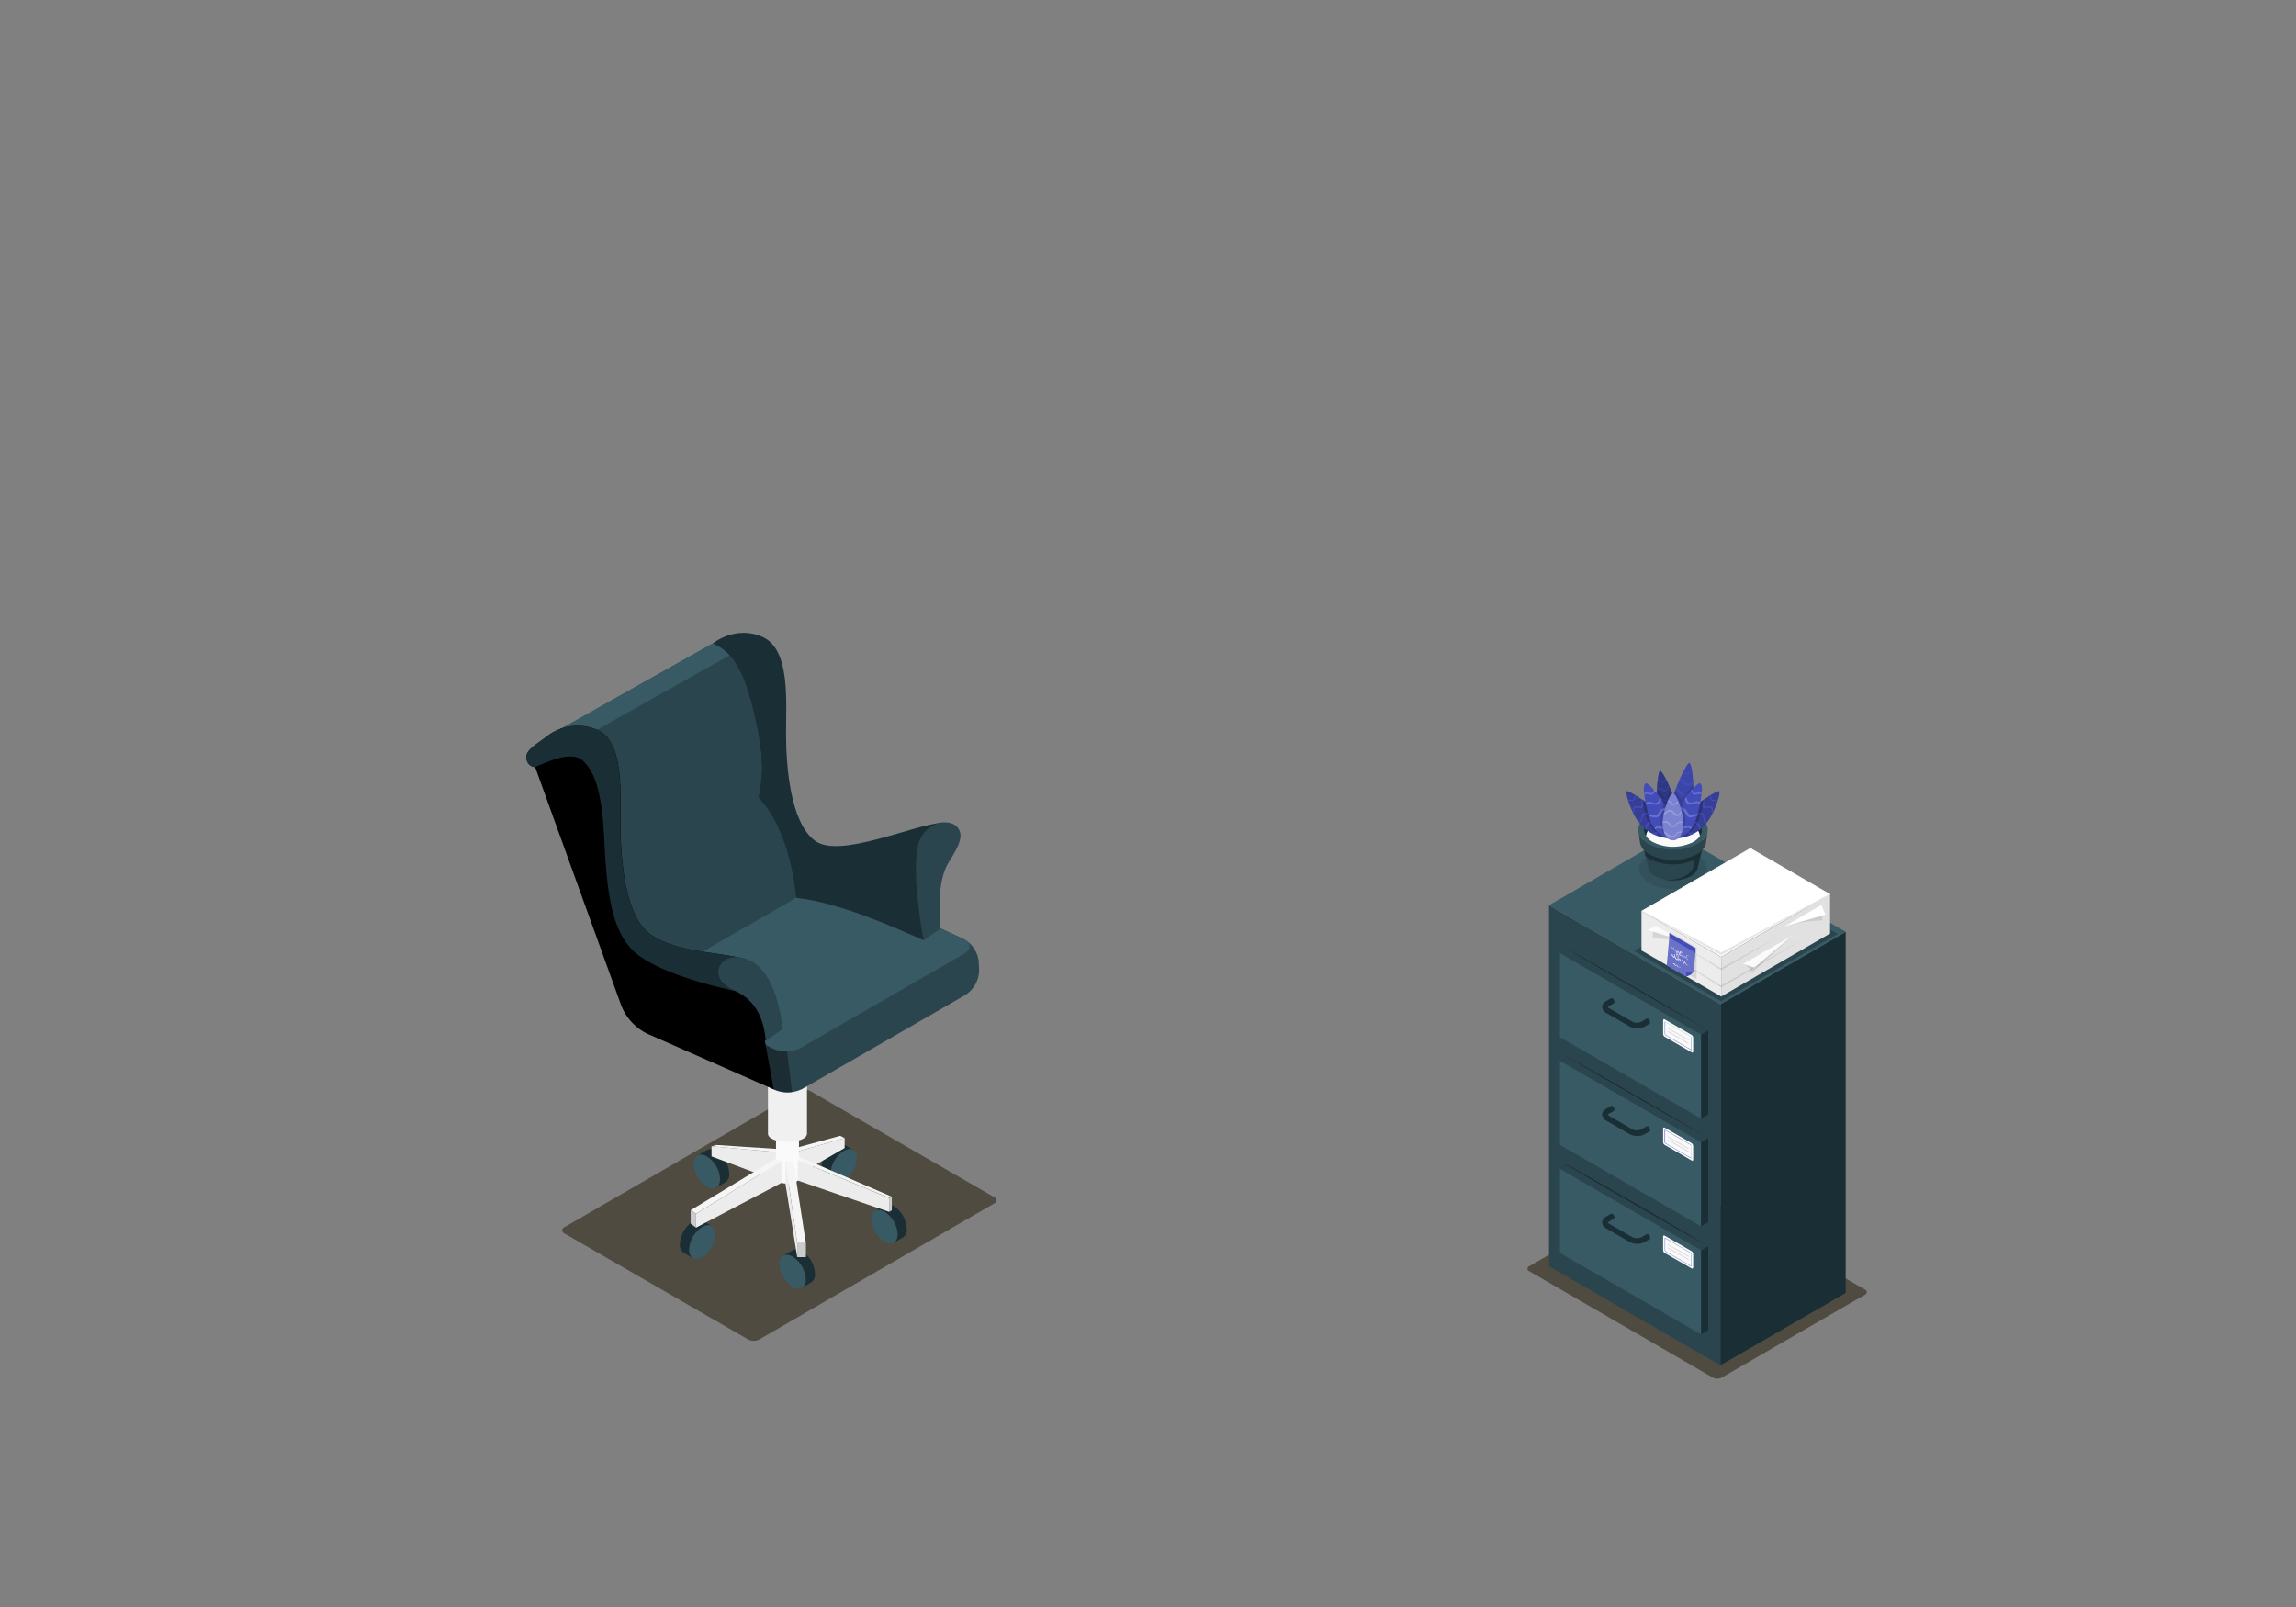 <svg xmlns="http://www.w3.org/2000/svg" viewBox="0 0 400 280"><rect x="0" y="0" width="400" height="280" fill="#808080" stroke="none"/><defs><style>.cls-1{fill:#201600;}.cls-1,.cls-14{opacity:0.5;}.cls-2{fill:#375a64;}.cls-3{fill:#1a2e35;}.cls-4{fill:#ececec;}.cls-5{fill:#f5f5f5;}.cls-6{fill:#fafafa;}.cls-7{fill:#e1e1e1;}.cls-8{opacity:0.1;}.cls-9{fill:#f0f0f0;}.cls-10{fill:#2b454e;}.cls-11,.cls-15{opacity:0.2;}.cls-12,.cls-14{fill:#434dba;}.cls-13,.cls-17{opacity:0.3;}.cls-15,.cls-17,.cls-18{fill:#fff;}.cls-16{opacity:0.15;}.cls-19{fill:#e7e7e7;}</style></defs><title>eko</title><g id="layer"><path id="Shadow" class="cls-1" d="M173.2,209.69l-40.93,23.7a2.13,2.13,0,0,1-1.92,0l-32-18.47a.59.59,0,0,1,0-1.11l40.94-23.69a2.08,2.08,0,0,1,1.91,0l32,18.47A.58.58,0,0,1,173.2,209.69Z"/><g id="Chair"><path class="cls-2" d="M120.08,217.72a2.65,2.65,0,0,0,.07.59,1.34,1.34,0,0,0,.54.84h0a1.55,1.55,0,0,0,1.65-.13,5,5,0,0,0,2.28-3.94,1.62,1.62,0,0,0-.64-1.45h0l-.11-.06h0a1.44,1.44,0,0,0-1,0,2.69,2.69,0,0,0-.56.25A5,5,0,0,0,120.08,217.72Z"/><path class="cls-3" d="M120.71,212.82a2,2,0,0,1,1-.31,1.14,1.14,0,0,1,.64.18l.06,0,1.47.85a1.44,1.44,0,0,0-1,0,2.69,2.69,0,0,0-.56.25,5,5,0,0,0-2.28,3.94,2.65,2.65,0,0,0,.07.59,1.34,1.34,0,0,0,.54.84l-1.51-.87,0,0-.13-.07,0,0a1.67,1.67,0,0,1-.56-1.4A5,5,0,0,1,120.71,212.82Z"/><path class="cls-2" d="M144.74,204.46a3.58,3.58,0,0,0,.06.6,1.4,1.4,0,0,0,.54.83h0a1.58,1.58,0,0,0,1.66-.12,5,5,0,0,0,2.28-3.95,1.62,1.62,0,0,0-.64-1.45h0l-.11-.07h0a1.45,1.45,0,0,0-1,0,2.48,2.48,0,0,0-.56.25A5,5,0,0,0,144.74,204.46Z"/><path class="cls-3" d="M145.36,199.56a2.06,2.06,0,0,1,1-.31,1.28,1.28,0,0,1,.64.18l.06,0,1.47.85a1.45,1.45,0,0,0-1,0,2.48,2.48,0,0,0-.56.25,5,5,0,0,0-2.28,3.94,3.58,3.58,0,0,0,.06.6,1.4,1.4,0,0,0,.54.83l-1.51-.87,0,0-.13-.07,0,0a1.68,1.68,0,0,1-.56-1.4A5,5,0,0,1,145.36,199.56Z"/><path class="cls-2" d="M140.34,222.89a2.77,2.77,0,0,1-.06.6,1.41,1.41,0,0,1-.54.84h0a1.59,1.59,0,0,1-1.66-.13,5,5,0,0,1-2.28-4,1.6,1.6,0,0,1,.65-1.44h0l.11-.06h0a1.39,1.39,0,0,1,1,0,2.42,2.42,0,0,1,.56.24A5,5,0,0,1,140.34,222.89Z"/><path class="cls-3" d="M139.72,218a2.06,2.06,0,0,0-1-.31,1.19,1.19,0,0,0-.64.18l-.06,0-1.47.85a1.39,1.39,0,0,1,1,0,2.42,2.42,0,0,1,.56.24,5,5,0,0,1,2.28,3.94,2.77,2.77,0,0,1-.06.6,1.41,1.41,0,0,1-.54.84l1.51-.88h0l.13-.08,0,0a1.68,1.68,0,0,0,.56-1.4A5,5,0,0,0,139.72,218Z"/><path class="cls-2" d="M156.35,215.05a2.74,2.74,0,0,1-.07.6,1.37,1.37,0,0,1-.54.84h0a1.57,1.57,0,0,1-1.65-.13,5,5,0,0,1-2.28-4,1.62,1.62,0,0,1,.64-1.44h0l.11-.06h0a1.38,1.38,0,0,1,1,0,2.42,2.42,0,0,1,.56.24A5,5,0,0,1,156.35,215.05Z"/><path class="cls-3" d="M155.72,210.16a2,2,0,0,0-1-.31,1.14,1.14,0,0,0-.64.18l-.06,0-1.47.85a1.38,1.38,0,0,1,1,0,2.42,2.42,0,0,1,.56.24,5,5,0,0,1,2.28,3.94,2.74,2.74,0,0,1-.07.6,1.37,1.37,0,0,1-.54.84l1.51-.88h0l.13-.08,0,0a1.68,1.68,0,0,0,.56-1.4A5,5,0,0,0,155.72,210.16Z"/><path class="cls-2" d="M125.41,205.44a2.74,2.74,0,0,1-.07.6,1.37,1.37,0,0,1-.53.83h0a1.58,1.58,0,0,1-1.66-.12,5,5,0,0,1-2.28-3.95,1.62,1.62,0,0,1,.64-1.45h0l.11-.07h0a1.45,1.45,0,0,1,1,0,2.48,2.48,0,0,1,.56.25A5,5,0,0,1,125.41,205.44Z"/><path class="cls-3" d="M124.79,200.54a2.06,2.06,0,0,0-1-.31,1.26,1.26,0,0,0-.64.18l-.06,0-1.47.85a1.45,1.45,0,0,1,1,0,2.48,2.48,0,0,1,.56.25,5,5,0,0,1,2.28,3.94,2.74,2.74,0,0,1-.07.6,1.37,1.37,0,0,1-.53.83l1.5-.87,0,0,.13-.07,0,0a1.68,1.68,0,0,0,.56-1.4A5.06,5.06,0,0,0,124.79,200.54Z"/><polygon class="cls-4" points="139.01 200.62 147.15 198.29 147.15 200.03 139.01 204.72 139.01 200.62"/><polygon class="cls-5" points="139.01 200.62 138.21 200.13 146.37 197.9 147.15 198.29 139.01 200.62"/><polygon class="cls-4" points="135.5 205.81 123.96 201.49 123.96 199.73 135.5 200.76 135.5 205.81"/><polygon class="cls-5" points="123.96 199.73 124.81 199.5 136.18 200.24 135.5 200.76 123.96 199.73"/><path class="cls-6" d="M135.19,205.25c0,1.31,4,1.31,4,0V193.84h-4Z"/><path class="cls-5" d="M138.19,202.28l2.21,14.33h-1.51l-2.06-14.33A2.41,2.41,0,0,0,138.19,202.28Z"/><polygon class="cls-4" points="136.83 202.28 136.83 206.22 138.89 219.03 138.89 216.61 136.83 202.28"/><rect class="cls-7" x="138.89" y="216.61" width="1.51" height="2.43"/><polygon class="cls-4" points="136.14 206.1 121.26 213.9 121.26 211.5 136.14 202.29 136.14 206.1"/><path class="cls-5" d="M136.14,202.3a1.71,1.71,0,0,1-.95-.44l-14.85,9,.92.63Z"/><polygon class="cls-7" points="121.26 213.9 121.26 211.5 120.33 210.87 120.33 213.2 121.26 213.9"/><polygon class="cls-4" points="154.9 211.15 139 205.7 139 202.13 154.9 208.74 154.9 211.15"/><path class="cls-5" d="M139,202.13c.13,0,.19-.26.2-.61l16.17,7-.47.19Z"/><polygon class="cls-7" points="155.37 208.55 155.37 210.87 154.9 211.15 154.9 208.74 155.37 208.55"/><rect class="cls-8" x="138.89" y="216.61" width="1.51" height="2.43"/><polygon class="cls-8" points="121.26 213.9 121.26 211.5 120.33 210.87 120.33 213.2 121.26 213.9"/><polygon class="cls-8" points="155.37 208.55 155.37 210.87 154.9 211.15 154.9 208.74 155.37 208.55"/><path class="cls-9" d="M140.59,174h-6.8V197.5c0,1.95,6.8,1.95,6.8,0Z"/><path class="cls-10" d="M113.94,172.28l24.75-15.84s1-9-5.95-18.16c0,0,.31-17.39-3.26-22.85-2.63-4.18-5.27-3.34-5.27-3.34L95.92,128Z"/><path class="cls-2" d="M124.21,112.09,95.92,128,97.16,131l30.94-17.38C126,111.52,124.21,112.09,124.21,112.09Z"/><path class="cls-10" d="M170.52,167.62l.06,1.43a5.22,5.22,0,0,1-2.36,4.29l-28.41,16.38a5.79,5.79,0,0,1-5,.1l-19.11-10.06a5.49,5.49,0,0,1-2.65-4.19l-.05-1.43a5.17,5.17,0,0,1,2.36-4.29l26.89-15.43a6.27,6.27,0,0,1,5.09-.25l20.47,9.41A5.06,5.06,0,0,1,170.52,167.62Z"/><path class="cls-2" d="M139.53,182.57l28.4-16.38c1.37-.79,1.31-2-.13-2.61l-20.47-9.41a6.27,6.27,0,0,0-5.09.25l-26.89,15.43c-1.37.79-1.34,2,.06,2.76l19.11,10A5.76,5.76,0,0,0,139.53,182.57Z"/><path class="cls-11" d="M138,190.29a5.66,5.66,0,0,1-3.17-.47l-19.11-10.06a5.5,5.5,0,0,1-2.65-4.19l-.05-1.44a5.22,5.22,0,0,1,2-4c-1,.78-.86,1.85.41,2.52l19.11,10.06a5.37,5.37,0,0,0,2.58.51Z"/><path class="cls-11" d="M138,190.29a5.66,5.66,0,0,1-3.17-.47l-19.11-10.06a5.5,5.5,0,0,1-2.65-4.19l-.05-1.44a5.22,5.22,0,0,1,2-4c-1,.78-.86,1.85.41,2.52l19.11,10.06a5.37,5.37,0,0,0,2.58.51Z"/><path class="cls-3" d="M124.21,112.09s4-3.27,8.73-1.07,4,11.06,4,16.73.72,15.49,5,18.71,16.74-2.66,22.37-3.15l-3.36,20.53c-5.73-2.5-14.76-6.58-22.25-7.4,0,0-.76-11.43-6.57-17.48,0,0,1.53-4.74-.54-13.77C129.67,116.83,127.81,113.76,124.21,112.09Z"/><path class="cls-10" d="M160.94,163.84c-.4-1.61-2.26-12.74-.87-17,1.22-3.7,5.21-4.26,6.6-2.84s.43,3.36-1.34,6.16c-1.5,2.35-1.93,6.27-1.46,11.62Z"/><path d="M113.41,180.4l21.39,9.42-1.55-8.46,2.93-2.06c-.73-5.7-2.81-11.43-7-12.37-5.21-1.16-11.82-1.1-16.08-4.32s-4.95-13-5-18.7.7-14.53-4-16.73a8.71,8.71,0,0,0-8.73,1.06c-1.81,1.42-4,2.51-3.64,4a1.62,1.62,0,0,0,1.5,1.42L108.16,175A9.21,9.21,0,0,0,113.41,180.4Z"/><path class="cls-3" d="M101.66,132.65c2,2,3.21,5.33,3.62,13.76s1.14,15.19,4.78,19c4.33,4.54,18,7.25,18,7.25l5-2.84a6.59,6.59,0,0,0-3.9-2.91c-5.21-1.16-11.82-1.1-16.08-4.32s-4.95-13-5-18.7.7-14.53-4-16.73a8.71,8.71,0,0,0-8.73,1.06c-1.81,1.42-4,2.51-3.64,4a1.62,1.62,0,0,0,1.5,1.42C95.7,132.63,99.67,130.66,101.66,132.65Z"/><path class="cls-10" d="M133.41,181.34l2.93-2.05c-.3-3.42-1.83-10.79-6.33-12.2-3.56-1.13-5,1.11-4.88,2.41s1.14,2.33,3,3.18C130.52,173.81,132.94,176,133.41,181.34Z"/></g><path id="Shadow-2" data-name="Shadow" class="cls-1" d="M266.42,221.49l32,18.55a1.65,1.65,0,0,0,1.5,0l25-14.46a.46.46,0,0,0,0-.87l-32-18.55a1.65,1.65,0,0,0-1.5,0l-25,14.46A.46.46,0,0,0,266.42,221.49Z"/><g id="Cabinet"><g id="Cabinet-2" data-name="Cabinet"><polygon class="cls-3" points="299.72 237.89 321.55 225.29 321.55 162.36 299.72 174.97 299.72 237.89"/><polygon class="cls-10" points="299.72 174.97 269.86 157.73 269.86 220.65 299.72 237.89 299.72 174.97"/><polygon class="cls-2" points="269.86 157.73 299.72 174.97 321.55 162.36 291.69 145.12 269.86 157.73"/><polygon class="cls-2" points="296.36 199.01 271.77 184.81 271.77 199.48 296.36 213.67 296.36 199.01"/><polygon class="cls-3" points="296.36 199.01 297.6 198.29 297.6 212.96 296.36 213.67 296.36 199.01"/><polygon class="cls-10" points="297.6 198.29 273.01 184.1 271.77 184.81 296.36 199.01 297.6 198.29"/><path class="cls-3" d="M297.6,198.29l-3.05-1.81-3.06-1.8c-2-1.21-4.09-2.38-6.13-3.58l-6.16-3.53c-2.05-1.17-4.11-2.34-6.18-3.49h0l-1.23.73,1.25-.69h0q3,1.81,6.11,3.61l6.14,3.56c2.06,1.17,4.1,2.36,6.16,3.52l3.09,1.75Z"/><path class="cls-3" d="M279.77,193.21l.87-.5h0a.26.26,0,0,1,.26,0,.78.78,0,0,1,.36.62.25.25,0,0,1-.11.24h0l-.87.5c-.12.07-.15.13-.15.14s0,.11.22.22l4,2.33a1.89,1.89,0,0,0,1.64,0l.87-.5h0a.28.28,0,0,1,.26,0,.81.81,0,0,1,.36.63.27.27,0,0,1-.1.23h0l-.86.5a2.52,2.52,0,0,1-1.27.31,2.85,2.85,0,0,1-1.4-.35l-4-2.32a1.32,1.32,0,0,1-.74-1.11A1.24,1.24,0,0,1,279.77,193.21Z"/><g id="Label"><path class="cls-6" d="M294.7,199.18l-4.68-2.7c-.16-.09-.28,0-.28.16V199a.58.58,0,0,0,.28.48l4.68,2.71a.17.17,0,0,0,.28-.16v-2.38A.64.64,0,0,0,294.7,199.18Z"/><path class="cls-12" d="M290.17,199.25A.33.33,0,0,1,290,199v-2.19l4.52,2.61a.32.32,0,0,1,.13.23v2.19Zm-.08-.23a.29.29,0,0,0,.1.18l4.44,2.56v-2.09a.29.29,0,0,0-.11-.19l-4.43-2.56Z"/><path class="cls-7" d="M294.1,200.17a.12.12,0,0,0,.1,0,.11.11,0,0,0,0-.15l-3.49-2a.11.11,0,0,0-.15,0,.11.11,0,0,0,0,.15l3.49,2Z"/><path class="cls-7" d="M294.1,200.75a.11.11,0,0,0,.1-.06.1.1,0,0,0,0-.14l-3.49-2a.11.11,0,0,0-.15,0,.11.11,0,0,0,0,.15l3.49,2Z"/></g><polygon class="cls-2" points="296.36 180.25 271.77 166.05 271.77 180.72 296.36 194.91 296.36 180.25"/><polygon class="cls-3" points="296.36 180.25 297.6 179.53 297.6 194.19 296.36 194.91 296.36 180.25"/><polygon class="cls-10" points="297.6 179.53 273.01 165.34 271.77 166.05 296.36 180.25 297.6 179.53"/><path class="cls-3" d="M297.6,179.53l-3.05-1.82-3.06-1.8c-2-1.2-4.09-2.38-6.13-3.57l-6.16-3.53c-2.05-1.17-4.11-2.34-6.18-3.49h0l-1.23.73,1.25-.69h0q3,1.81,6.11,3.6l6.14,3.57c2.06,1.17,4.1,2.36,6.16,3.52l3.09,1.75Z"/><path class="cls-3" d="M279.77,174.45l.87-.5h0a.25.25,0,0,1,.26,0,.81.81,0,0,1,.36.63.25.25,0,0,1-.11.24h0l-.87.5c-.12.07-.15.13-.15.14s0,.11.22.22l4,2.32a1.83,1.83,0,0,0,1.64,0l.87-.5h0a.28.28,0,0,1,.26,0,.8.8,0,0,1,.36.63.27.27,0,0,1-.1.23h0l-.86.5a2.52,2.52,0,0,1-1.27.31,2.85,2.85,0,0,1-1.4-.35l-4-2.32a1.33,1.33,0,0,1-.74-1.11A1.22,1.22,0,0,1,279.77,174.45Z"/><g id="Label-2" data-name="Label"><path class="cls-6" d="M294.7,180.32l-4.68-2.7c-.16-.09-.28,0-.28.16v2.38a.6.6,0,0,0,.28.48l4.68,2.71a.17.17,0,0,0,.28-.16v-2.38A.64.64,0,0,0,294.7,180.32Z"/><path class="cls-12" d="M290.17,180.39a.33.33,0,0,1-.14-.23V178l4.52,2.61a.32.32,0,0,1,.13.22V183Zm-.08-.23a.32.32,0,0,0,.1.18l4.44,2.56v-2.1a.29.29,0,0,0-.11-.18l-4.43-2.56Z"/><path class="cls-7" d="M294.1,181.31a.12.12,0,0,0,.1-.05.11.11,0,0,0,0-.15l-3.49-2a.11.11,0,0,0-.15,0,.11.11,0,0,0,0,.15l3.49,2Z"/><path class="cls-7" d="M294.1,181.89a.11.11,0,0,0,.1-.06.1.1,0,0,0,0-.14l-3.49-2a.11.11,0,0,0-.15,0,.11.11,0,0,0,0,.15l3.49,2Z"/></g><polygon class="cls-2" points="296.36 217.84 271.77 203.64 271.77 218.31 296.36 232.5 296.36 217.84"/><polygon class="cls-3" points="296.36 217.84 297.6 217.12 297.6 231.78 296.36 232.5 296.36 217.84"/><polygon class="cls-10" points="297.6 217.12 273.01 202.93 271.77 203.64 296.36 217.84 297.6 217.12"/><path class="cls-3" d="M297.6,217.12l-3.05-1.82-3.06-1.8c-2-1.2-4.09-2.38-6.13-3.57l-6.16-3.53c-2.05-1.17-4.11-2.35-6.18-3.49h0l-1.23.73L273,203h0c2,1.21,4.07,2.4,6.11,3.6l6.14,3.56c2.06,1.18,4.1,2.37,6.16,3.53l3.09,1.75Z"/><path class="cls-3" d="M279.77,212l.87-.5h0a.25.25,0,0,1,.26,0,.81.81,0,0,1,.36.63.25.25,0,0,1-.11.24h0l-.87.5c-.12.07-.15.13-.15.14s0,.11.22.22l4,2.32a1.86,1.86,0,0,0,1.64,0l.87-.5h0a.28.28,0,0,1,.26,0,.8.8,0,0,1,.36.63.27.27,0,0,1-.1.23h0l-.86.5a2.52,2.52,0,0,1-1.27.31,2.85,2.85,0,0,1-1.4-.35l-4-2.32a1.33,1.33,0,0,1-.74-1.11A1.22,1.22,0,0,1,279.77,212Z"/><g id="Label-3" data-name="Label"><path class="cls-6" d="M294.7,218l-4.68-2.7c-.16-.09-.28,0-.28.16v2.38a.6.6,0,0,0,.28.48L294.7,221a.18.18,0,0,0,.28-.17v-2.38A.64.64,0,0,0,294.7,218Z"/><path class="cls-12" d="M290.17,218.08a.33.33,0,0,1-.14-.23v-2.19l4.52,2.61a.32.32,0,0,1,.13.22v2.19Zm-.08-.23a.32.32,0,0,0,.1.18l4.44,2.56v-2.1a.29.29,0,0,0-.11-.18l-4.43-2.56Z"/><path class="cls-7" d="M294.1,219a.11.11,0,0,0,.1-.06.1.1,0,0,0,0-.14l-3.49-2a.11.11,0,0,0-.15,0,.11.11,0,0,0,0,.15l3.49,2Z"/><path class="cls-7" d="M294.1,219.58a.11.11,0,0,0,.1-.06.1.1,0,0,0,0-.14l-3.49-2a.11.11,0,0,0-.15,0,.11.11,0,0,0,0,.15l3.49,2Z"/></g></g><g id="Plant"><path id="Shadow-3" data-name="Shadow" class="cls-8" d="M285.63,151.87a2.1,2.1,0,0,0,.35.82,5.06,5.06,0,0,0,2.79,1.81,9.17,9.17,0,0,0,5.39,0,5.06,5.06,0,0,0,2.79-1.81,2.26,2.26,0,0,0,.35-.82h0c.28-1.39-.91-2.85-3.58-3.55a9.06,9.06,0,0,0-4.51,0C286.54,149,285.34,150.48,285.63,151.87Z"/><g id="Pot"><path class="cls-10" d="M286,146.41h10.91l-1.13,4.7h0a2.29,2.29,0,0,1-1.25,1.56,6.8,6.8,0,0,1-6.15,0,2.19,2.19,0,0,1-1.26-1.69Z"/><path class="cls-3" d="M287.34,149.64a4.94,4.94,0,0,1-.65-.46l-.62-2.51a4.42,4.42,0,0,0,1.11.87,9.5,9.5,0,0,0,8.37.11l-.28-1.12.08-.12h1.57l-1.13,4.7h0a2.29,2.29,0,0,1-1.25,1.56,6.82,6.82,0,0,1-4.47.59c2.72.21,4.58-1,4.86-2.08.11-.43.31-1.4.31-1.4A9.12,9.12,0,0,1,287.34,149.64Z"/><path class="cls-2" d="M285.44,145a2.27,2.27,0,0,0,.37.85,3.94,3.94,0,0,0,1.37,1.22,9.51,9.51,0,0,0,8.57,0,3.94,3.94,0,0,0,1.37-1.22,2.1,2.1,0,0,0,.36-.85h0c.21-1-.37-2.1-1.74-2.88a9.45,9.45,0,0,0-8.57,0C285.81,142.92,285.23,144,285.44,145Z"/><path class="cls-10" d="M285.81,145.87a3.94,3.94,0,0,0,1.37,1.22,9.51,9.51,0,0,0,8.57,0,3.94,3.94,0,0,0,1.37-1.22,2.1,2.1,0,0,0,.36-.85h0l-.27,1.85a3.08,3.08,0,0,1-1.67,2,9,9,0,0,1-8.17,0,3.07,3.07,0,0,1-1.66-2l0-.1-.26-1.78A2.27,2.27,0,0,0,285.81,145.87Z"/><path class="cls-3" d="M287.89,142.55a7.9,7.9,0,0,1,7.15,0,2.35,2.35,0,0,1,1.45,2.36,2.69,2.69,0,0,1-1.45,1.76,7.9,7.9,0,0,1-7.15,0,2.66,2.66,0,0,1-1.45-1.76A2.34,2.34,0,0,1,287.89,142.55Z"/><path class="cls-6" d="M296.16,145.69a3.42,3.42,0,0,1-1.12,1,7.9,7.9,0,0,1-7.15,0,3.42,3.42,0,0,1-1.12-1,2.35,2.35,0,0,1,1.37-1.89,7.33,7.33,0,0,1,6.64,0A2.38,2.38,0,0,1,296.16,145.69Z"/></g><g id="Plant-2" data-name="Plant"><path class="cls-12" d="M291.09,143.57c.9-.25,1.06-2.21.55-4.29s-2.08-5-2.41-5-.76,3.35-.52,5.52C289,142.46,290.18,143.81,291.09,143.57Z"/><path class="cls-13" d="M291.09,143.57c.9-.25,1.06-2.21.55-4.29s-2.08-5-2.41-5-.76,3.35-.52,5.52C289,142.46,290.18,143.81,291.09,143.57Z"/><path class="cls-14" d="M290.85,137l-.08-.17a.72.72,0,0,0-.24.25c-.11.19-.17.46-.39.55s-.37-.08-.51-.19a.81.81,0,0,0-.44-.2.92.92,0,0,0-.53.19c0,.08,0,.15,0,.23a.77.77,0,0,1,.61-.18c.27.07.43.4.74.4s.48-.44.64-.7A.6.6,0,0,1,290.85,137ZM290.2,136a1.05,1.05,0,0,0,.05-.19l-.07-.13c0,.08-.05.17-.09.26s-.26.45-.49.31-.2-.23-.33-.32a.57.57,0,0,0-.38-.09l-.08,0,0,.2h0a.44.44,0,0,1,.46.09,1.22,1.22,0,0,0,.31.29C289.88,136.55,290.12,136.21,290.2,136Zm-1.12,3a.88.88,0,0,0-.43.19,1.48,1.48,0,0,1,0,.21,1,1,0,0,1,.36-.19.79.79,0,0,1,.63.17,1.29,1.29,0,0,0,.44.25c.37.07.56-.31.71-.58a.61.61,0,0,1,.41-.36.65.65,0,0,1,.24,0l-.06-.16a.62.62,0,0,0-.42.11c-.3.21-.41.93-.88.8a2,2,0,0,1-.49-.32A.74.74,0,0,0,289.08,138.92Zm-.19,2c0,.07,0,.14.05.21l.14-.17a.71.71,0,0,1,.74-.06c.22.09.37.29.58.39.4.19.63-.07.81-.4a.65.65,0,0,1,.51-.39.33.33,0,0,1,.14,0c0-.06,0-.12,0-.17a.72.72,0,0,0-.38.07c-.36.18-.43.89-.93.7-.22-.08-.38-.29-.6-.4a1,1,0,0,0-.62-.08A.84.84,0,0,0,288.89,140.91Z"/><path class="cls-8" d="M291.09,143.57c-.91.24-2.1-1.11-2.38-3.74a13.85,13.85,0,0,1,0-2.25,8.46,8.46,0,0,1,1.48,1.85,19.47,19.47,0,0,1,.88-2,13.75,13.75,0,0,1,.62,1.84C292.15,141.36,292,143.32,291.09,143.57Z"/><path class="cls-12" d="M291.83,144.66c1.19.76,2.3-2,2.9-4s.2-7.43-.4-7.72c-.43-.21-2.68,4.61-3.12,7C290.89,141.56,290.88,144.05,291.83,144.66Z"/><path class="cls-8" d="M291.83,144.66c1.19.76,2.3-2,2.9-4s.2-7.43-.4-7.72c-.43-.21-2.68,4.61-3.12,7C290.89,141.56,290.88,144.05,291.83,144.66Z"/><path class="cls-12" d="M295,136.59c0-.08,0-.16,0-.24h0c-.46,0-.88.47-1.28.09s-.43-.63-.8-.73l-.21,0-.12.28c.42,0,.62.33.9.62a.7.7,0,0,0,1,.13A1.27,1.27,0,0,1,295,136.59Zm-3.91,4.1a.65.65,0,0,1,.66,0c.28.22.33.67.73.74s.88-.43,1.39-.3a1.42,1.42,0,0,1,.58.36l.06-.2a1.61,1.61,0,0,0-.42-.32c-.47-.24-.8.05-1.25.17s-.6-.43-1-.7a.75.75,0,0,0-.56-.13l-.2.06Zm3.67-6.22h.05a.77.77,0,0,0,0-.15.36.36,0,0,0-.22,0c-.21.11-.31.49-.57.51s-.42-.49-.59-.72a1.14,1.14,0,0,0-.1.19c.18.21.2.55.48.69s.45-.08.59-.27S294.58,134.48,294.76,134.47Zm-.54,4.16a1.09,1.09,0,0,1,.76.25c0-.11,0-.22,0-.34a1.3,1.3,0,0,0-.95-.17c-.26,0-.55.31-.8.14a1.93,1.93,0,0,1-.48-.64,1.65,1.65,0,0,0-.51-.51.77.77,0,0,0-.25-.1,2.77,2.77,0,0,1-.1.26,1.41,1.41,0,0,1,.66.55c.21.31.44.87.91.77A3.69,3.69,0,0,1,294.22,138.63Z"/><path class="cls-8" d="M291.83,137.74a6.36,6.36,0,0,1,1,1.58,20.76,20.76,0,0,1,2.21-2.55,14.68,14.68,0,0,1-.28,3.87c-.6,2.06-1.71,4.78-2.9,4-.95-.61-.94-3.1-.62-4.79A14.83,14.83,0,0,1,291.83,137.74Z"/><path class="cls-12" d="M291.91,146.06a7,7,0,0,0,5.54-2.87c1.32-1.67,2.36-5.11,2.06-5.32s-3.82,2-5.14,3.52A13.93,13.93,0,0,0,291.91,146.06Z"/><path class="cls-11" d="M291.91,146.06a7,7,0,0,0,5.54-2.87c1.32-1.67,2.36-5.11,2.06-5.32s-3.82,2-5.14,3.52A13.93,13.93,0,0,0,291.91,146.06Z"/><path class="cls-12" d="M297.21,140.81a2.86,2.86,0,0,1,.7-.09c.35.05.25.38.28.64a.68.68,0,0,0,.16.37l.12-.25a.56.56,0,0,1-.08-.27c0-.2.05-.43-.09-.6-.29-.37-.8,0-1.17-.09s-.28-.36-.24-.61a.86.86,0,0,0-.09-.59l-.25.17a.61.61,0,0,1,.09.43c0,.22-.1.47,0,.67A.57.57,0,0,0,297.21,140.81Zm1-1.35a.42.42,0,0,0,.29.14c.17,0,.32-.07.49-.07a.62.62,0,0,1,.23.07.75.75,0,0,1,0-.16l-.09-.05a.73.73,0,0,0-.46,0,.38.38,0,0,1-.41-.12c-.16-.21-.16-.49-.32-.7a1.06,1.06,0,0,0-.2.12.32.32,0,0,1,.1.1C298,139,298,139.26,298.21,139.46Zm-2.08,2.4c.78,0,.48.86.84,1.29a.79.79,0,0,0,.32.23l.16-.19a.52.52,0,0,1-.15-.07.91.91,0,0,1-.38-.75,1,1,0,0,0-.22-.59.71.71,0,0,0-.58-.19.67.67,0,0,1-.68-.35,2.18,2.18,0,0,1-.15-.75l-.21.18a3.62,3.62,0,0,0,.06.46,1,1,0,0,0,.33.56A.92.92,0,0,0,296.13,141.86Zm-1.21,1.48c.25.18.57.15.8.36a1.4,1.4,0,0,1,.32.86v0l.23-.19a2.57,2.57,0,0,0-.12-.55,1,1,0,0,0-.46-.54c-.25-.14-.55-.12-.74-.36a2,2,0,0,1-.29-.81,1.38,1.38,0,0,0-.35-.69l-.19.23a1.24,1.24,0,0,1,.17.23C294.53,142.38,294.45,143,294.92,143.34Zm-1.73-.24a1.05,1.05,0,0,1,.24.27c.28.45.18,1,.4,1.48a.83.83,0,0,0,.76.54l.18,0c.11-.06.22-.11.33-.18s0,0,0,0c-.18-.16-.42-.08-.63-.16a.91.91,0,0,1-.46-.62c-.14-.51-.09-1-.46-1.45l-.18-.16Z"/><path class="cls-11" d="M296.82,139.3c-.2,1.81-1.17,6.67-4.91,6.76a11.27,11.27,0,0,1,4.91-6.76Z"/><path class="cls-12" d="M291.91,146.06c1.71-.25,3.19-1.34,3.94-4.57s.88-4.7.36-5-2.95,2.89-3.7,4.32C290.62,144.4,291.91,146.06,291.91,146.06Z"/><path class="cls-15" d="M296,140l.18.08.06-.29a1,1,0,0,0-.41-.15,1.9,1.9,0,0,0-.79.12,1.06,1.06,0,0,1-.8,0c-.33-.17-.32-.62-.51-.93l-.23.33a4,4,0,0,0,.31.71c.32.42.87.28,1.3.14A1.3,1.3,0,0,1,296,140Zm0-1.7a1,1,0,0,1,.46.14,2,2,0,0,0,0-.23.79.79,0,0,0-.34-.14,1.15,1.15,0,0,0-.37,0,2.13,2.13,0,0,1-.43.13c-.3,0-.43-.41-.6-.61l0,0-.16.2a1.09,1.09,0,0,1,.13.17c.13.2.27.45.53.51a.8.8,0,0,0,.4-.08A.85.85,0,0,1,296,138.34Zm-.78,3.94a1.45,1.45,0,0,1,.45-.07l.09-.33a2,2,0,0,0-.34,0c-.39.08-.86.35-1.21,0a4,4,0,0,1-.44-.64,1.28,1.28,0,0,0-.66-.48,1.31,1.31,0,0,0-.59,0c-.06.12-.13.24-.18.36a1.13,1.13,0,0,1,.87.16,2.54,2.54,0,0,1,.53.68C294.12,142.57,294.62,142.46,295.21,142.28Zm-3.57.77a.92.92,0,0,1,.35.27c.17.2.25.46.4.67a.92.92,0,0,0,1.21.37.83.83,0,0,1,.6-.07,1.14,1.14,0,0,1,.37.21l.17-.24a1.12,1.12,0,0,0-.47-.3,1.17,1.17,0,0,0-.76,0,.53.53,0,0,1-.68-.22c-.16-.22-.25-.49-.41-.7a1.32,1.32,0,0,0-.58-.44l-.09,0C291.71,142.77,291.67,142.91,291.64,143.05Z"/><path class="cls-16" d="M292.51,140.79c.14-.25.33-.57.55-.92.74,2.29,1,5.64-1.15,6.19C291.91,146.06,290.62,144.4,292.51,140.79Z"/><path class="cls-12" d="M291,146.06a7,7,0,0,1-5.54-2.87c-1.32-1.67-2.36-5.11-2.06-5.32s3.82,2,5.14,3.52A13.93,13.93,0,0,1,291,146.06Z"/><path class="cls-11" d="M291,146.06a7,7,0,0,1-5.54-2.87c-1.32-1.67-2.36-5.11-2.06-5.32s3.82,2,5.14,3.52A13.93,13.93,0,0,1,291,146.06Z"/><path class="cls-12" d="M286.26,140.59c.13-.2.05-.45,0-.67a.61.61,0,0,1,.08-.43l-.24-.17a.86.86,0,0,0-.09.59c0,.25.09.56-.24.61s-.88-.28-1.17.09c-.14.17-.09.4-.09.6a.92.92,0,0,1-.08.27l.12.25a.87.87,0,0,0,.16-.37c0-.26-.07-.59.27-.64a2.74,2.74,0,0,1,.7.09A.57.57,0,0,0,286.26,140.59ZM285,138.77a.32.32,0,0,1,.1-.1,1.06,1.06,0,0,0-.2-.12c-.16.21-.16.49-.32.7a.38.38,0,0,1-.41.12.72.72,0,0,0-.46,0l-.09.05c0,.05,0,.1,0,.16a.56.56,0,0,1,.23-.07c.17,0,.32.09.49.07a.38.38,0,0,0,.28-.14C284.89,139.26,284.9,139,285,138.77Zm2.42,2.92a1.11,1.11,0,0,0,.33-.56,3.62,3.62,0,0,0,.06-.46l-.21-.18a2.44,2.44,0,0,1-.15.75.67.67,0,0,1-.68.35.74.74,0,0,0-.59.19,1.11,1.11,0,0,0-.21.59.91.91,0,0,1-.38.75l-.15.07c0,.07.11.13.16.19a.7.7,0,0,0,.31-.23c.37-.43.07-1.29.85-1.29A.92.92,0,0,0,287.46,141.69Zm1.17.22a.91.91,0,0,1,.17-.23,2.11,2.11,0,0,1-.19-.23,1.38,1.38,0,0,0-.35.69,2.13,2.13,0,0,1-.29.81c-.19.24-.49.22-.74.36a1,1,0,0,0-.46.54,2.57,2.57,0,0,0-.12.55l.23.19v0a1.34,1.34,0,0,1,.32-.86c.23-.21.55-.18.8-.36C288.48,143,288.39,142.38,288.63,141.91Zm.95.91a1.45,1.45,0,0,0-.18.16c-.37.41-.33.94-.46,1.45a.9.9,0,0,1-.47.62c-.2.08-.44,0-.62.16l0,0c.11.07.22.12.33.18l.18,0a1,1,0,0,0,.34-.08,1,1,0,0,0,.42-.46c.22-.46.12-1,.4-1.48a1.05,1.05,0,0,1,.24-.27Z"/><path class="cls-11" d="M286.11,139.3c.2,1.81,1.17,6.67,4.91,6.76a11.27,11.27,0,0,0-4.91-6.76Z"/><path class="cls-12" d="M291,146.06c-1.72-.25-3.19-1.34-3.95-4.57s-.87-4.7-.35-5,2.94,2.89,3.7,4.32C292.31,144.4,291,146.06,291,146.06Z"/><path class="cls-15" d="M287.84,140.08c.42.14,1,.28,1.3-.14a4,4,0,0,0,.31-.71l-.23-.33c-.19.31-.18.76-.51.93a1.06,1.06,0,0,1-.8,0,2,2,0,0,0-.79-.12,1,1,0,0,0-.41.15l.06.29.17-.08A1.33,1.33,0,0,1,287.84,140.08Zm-.51-1.67a.8.8,0,0,0,.4.08c.26-.06.4-.31.53-.51a1.09,1.09,0,0,1,.13-.17l-.16-.2,0,0c-.17.2-.3.6-.61.61a2.25,2.25,0,0,1-.42-.13,1.16,1.16,0,0,0-.37,0,.89.89,0,0,0-.35.14l0,.23a1,1,0,0,1,.46-.14A.87.87,0,0,1,287.33,138.41ZM289.2,142a2.54,2.54,0,0,1,.53-.68,1.13,1.13,0,0,1,.87-.16l-.18-.36a1.31,1.31,0,0,0-.59,0,1.28,1.28,0,0,0-.66.48,4,4,0,0,1-.44.64c-.35.31-.82,0-1.21,0a2,2,0,0,0-.34,0l.09.33a1.5,1.5,0,0,1,.45.07C288.3,142.46,288.81,142.57,289.2,142Zm2,.63-.09,0a1.32,1.32,0,0,0-.58.44c-.17.21-.25.48-.41.7a.53.53,0,0,1-.68.22,1.17,1.17,0,0,0-.76,0,1.22,1.22,0,0,0-.48.3l.18.24a1.14,1.14,0,0,1,.37-.21.81.81,0,0,1,.59.07.92.92,0,0,0,1.22-.37,6.58,6.58,0,0,1,.4-.67.85.85,0,0,1,.35-.27C291.26,142.91,291.22,142.77,291.18,142.63Z"/><path class="cls-16" d="M290.42,140.79c-.14-.25-.33-.57-.55-.92-.74,2.29-1,5.64,1.15,6.19C291,146.06,292.31,144.4,290.42,140.79Z"/><path class="cls-12" d="M291.46,146.41c-1.44,0-1.92-2-1.78-3.55s1.15-4.61,1.78-4.61,1.64,3,1.79,4.61S292.91,146.41,291.46,146.41Z"/><path class="cls-17" d="M291.46,146.41c-1.44,0-1.92-2-1.78-3.55s1.15-4.61,1.78-4.61,1.64,3,1.79,4.61S292.91,146.41,291.46,146.41Z"/><path class="cls-15" d="M292,140.11a1,1,0,0,1,.51-.29l-.09-.23h0a.9.9,0,0,0-.48.28c-.12.12-.22.21-.4.15a.83.83,0,0,1-.3-.23,1.4,1.4,0,0,0-.61-.37,2.18,2.18,0,0,0-.11.27.89.89,0,0,1,.44.23,1.29,1.29,0,0,0,.54.39A.55.55,0,0,0,292,140.11Zm1,1.44-.06-.24h0c-.2.14-.29.38-.48.53s-.64-.15-.84-.38c-.34-.39-.73-.54-1.16-.18a1.68,1.68,0,0,1-.59.39l-.06.27.17,0a1.81,1.81,0,0,0,.55-.4.54.54,0,0,1,.82.08c.31.32.71.85,1.19.47C292.73,141.91,292.83,141.67,293,141.55Zm.25,1.91v-.25a1,1,0,0,0-.69-.07,1.25,1.25,0,0,0-.56.32c-.12.13-.22.33-.39.39s-.31,0-.42-.13-.32-.38-.53-.52a.76.76,0,0,0-.62-.13,1.85,1.85,0,0,0-.4.12v.26a.9.9,0,0,1,.87,0c.2.13.32.35.5.5a.61.61,0,0,0,1-.14A1,1,0,0,1,293.27,143.46Zm-3.22,1.42a.8.8,0,0,0-.21,0,2.55,2.55,0,0,0,.11.33l.17.08c.2.11.35.3.56.41a1.24,1.24,0,0,0,.6.15,1,1,0,0,0,.56-.15c.18-.12.27-.33.44-.46a.78.78,0,0,1,.72-.1l.09-.26a1.18,1.18,0,0,0-.46,0,1,1,0,0,0-.54.27c-.08.09-.14.19-.22.27a.7.7,0,0,1-.41.18,1.15,1.15,0,0,1-.82-.25A2.2,2.2,0,0,0,290.05,144.88Z"/></g></g><g id="Papers"><g id="Sheets"><polygon id="Shadow-4" data-name="Shadow" class="cls-10" points="320.13 162.71 304.94 153.94 284.67 165.67 299.86 174.44 320.13 162.71"/><g id="Sheets-2" data-name="Sheets"><g id="Character"><polygon class="cls-7" points="318.83 162.65 299.86 173.63 299.86 166.76 318.83 155.79 318.83 162.65"/><polygon class="cls-4" points="285.97 165.61 299.86 173.63 299.86 166.76 285.97 158.75 285.97 165.61"/><polygon class="cls-5" points="318.83 155.79 304.94 147.77 285.97 158.75 299.86 166.76 318.83 155.79"/></g><polygon class="cls-8" points="309.63 163.33 299.86 168.7 294.1 165.38 299.86 169.04 309.63 163.33"/><polygon class="cls-8" points="315.21 163.08 299.86 171.72 290.19 165.9 299.86 172.05 315.21 163.08"/><path class="cls-8" d="M317.32,157.67a10.75,10.75,0,0,1,.16,2.7,25.53,25.53,0,0,0-6.75,1.1Z"/><polygon class="cls-18" points="317.32 157.67 310.73 161.47 318.02 159.37 317.32 157.67"/><path class="cls-8" d="M312.44,162.86l-7.23,6.65a2.63,2.63,0,0,0-1.59-1.56Z"/><polygon class="cls-6" points="312.44 162.86 305.65 168.58 303.62 167.95 312.44 162.86"/><path class="cls-8" d="M288.46,161.34l.06-.09,4.57,2.63-5.14-.42A3.11,3.11,0,0,1,288.46,161.34Z"/><polygon class="cls-6" points="293.09 163.88 288.52 161.25 287 162.05 293.09 163.88"/></g><polygon class="cls-7" points="318.83 155.79 299.86 166.33 285.97 158.75 299.86 166.04 318.83 155.79"/><polygon class="cls-18" points="286 158.7 304.97 147.81 318.81 155.83 299.86 165.99 286 158.7"/><path class="cls-19" d="M304.94,147.89l13.69,7.9-18.77,10.14-13.68-7.19,18.76-10.85m0-.12-19,11,13.89,7.3,19-10.25-13.89-8Z"/></g><g id="Note"><polygon class="cls-8" points="295.57 165.1 295.57 170.62 291 167.98 291 162.47 295.57 165.1"/><path class="cls-12" d="M290.38,168.23l3.28,1.89c.35-.17,1.19-.53,1.41-1l.31-3.12-4.56-2.63Z"/><path class="cls-15" d="M290.38,168.23l3.28,1.89c.35-.17,1.19-.53,1.41-1l.31-3.12-4.56-2.63Z"/><path class="cls-6" d="M291.19,164.92c.06.11.15.24.29.24a.17.17,0,0,0,.1,0,1.2,1.2,0,0,0,.13.31c.05.07.13.19.24.17a.15.15,0,0,0,.07,0,.9.9,0,0,0,.08.23.21.21,0,0,0,.18.14.2.2,0,0,0,.14-.15.67.67,0,0,0,0-.2l.13.36.09.24a.35.35,0,0,0,.09.17.16.16,0,0,0,.24,0l0-.06a1.29,1.29,0,0,0,.09.16c0,.07.14.16.23.12l.06-.05,0,0s0,0,0,0a1.72,1.72,0,0,1,.07.21h0c.07,0,.07-.1.11-.15s.07.08.07.1l.08.19s0,0,0,0l0-.22.15.29a.91.91,0,0,0,.09.17s0,.07.09.06,0,0,0,0a3,3,0,0,1-.09-.43c0-.07,0-.15,0-.22s0-.19.08-.17a.43.43,0,0,1,.29.2.53.53,0,0,1,.11.34s0,0,0,0a.56.56,0,0,0-.11-.37.47.47,0,0,0-.14-.14.28.28,0,0,0-.19-.07.13.13,0,0,0-.1.11,1,1,0,0,0,0,.24,2.89,2.89,0,0,0,.08.5.38.38,0,0,1-.06-.13l-.07-.13-.15-.3s-.05,0-.05,0l0,.2-.06-.15s0-.08-.08-.08-.07.11-.11.15l-.06-.19a.09.09,0,0,0-.08-.06s-.06.05-.09.07-.11,0-.15,0a.79.79,0,0,1-.15-.25.69.69,0,0,0,0-.2.64.64,0,0,0,0-.2.46.46,0,0,0-.07-.16.09.09,0,0,0-.11,0,.08.08,0,0,0,0,.1.7.7,0,0,0,.06.19l.06.17a1,1,0,0,1,.07.15.17.17,0,0,1-.1.12c-.12,0-.16-.14-.19-.22-.09-.23-.18-.46-.26-.69,0,0-.05,0-.05,0a1.13,1.13,0,0,0,0,.26c0,.07,0,.17-.11.15s-.12-.12-.14-.18a1.66,1.66,0,0,1-.06-.21.07.07,0,0,0,0-.05h0s-.06,0-.05,0v.05l0,0a.1.1,0,0,1-.09,0,.37.37,0,0,1-.12-.13,1.3,1.3,0,0,1-.14-.32.17.17,0,0,0,.05-.15h0c-.08,0-.1.08-.09.15l-.09,0c-.12,0-.19-.14-.26-.22S291.18,164.9,291.19,164.92Zm1.81,1.22a2.44,2.44,0,0,1-.1-.24.75.75,0,0,1,0-.16s0-.07,0-.05a.15.15,0,0,1,.05.06.71.71,0,0,1,.07.32Z"/><path class="cls-6" d="M291.19,166.45a.14.14,0,0,0,.14,0c.06.09.06.2.13.29a.19.19,0,0,0,.23.07.15.15,0,0,0,.1-.09s0,0,0,.06a1.36,1.36,0,0,0,.22.41.21.21,0,0,0,.3,0v0c0,.05.05.1.11.11s.16-.06.19-.14l.08.2c0,.06,0,.17.12.18s.14-.05.18-.1l.08-.12a2.38,2.38,0,0,0,.29.6,0,0,0,0,0,.06,0,.55.55,0,0,0,.1-.25,1.68,1.68,0,0,0,.21.37.38.38,0,0,0,.24.15.22.22,0,0,0,.22-.07s0-.05,0,0a.24.24,0,0,1-.25,0,.52.52,0,0,1-.2-.19,1.92,1.92,0,0,1-.21-.46.36.36,0,0,0,0-.11s-.06,0-.05,0l0,.11a.54.54,0,0,1-.06.35,2.07,2.07,0,0,1-.29-.62s-.05,0-.06,0a.54.54,0,0,1-.11.18.18.18,0,0,1-.07,0s-.06,0-.08,0-.1-.26-.16-.39-.05,0-.06,0,0,.16-.1.17-.09-.07-.11-.12a.82.82,0,0,0,.06-.26.85.85,0,0,0-.08-.39c0-.09-.1-.24-.22-.24s-.1.22-.08.3a3.2,3.2,0,0,0,.17.43l.07.16c0,.07-.1.12-.18.08a.45.45,0,0,1-.1-.13s0-.09-.08-.14a2,2,0,0,1-.12-.31h0a.62.62,0,0,0-.05-.33s-.08,0-.07,0a1.77,1.77,0,0,0,.05.32.17.17,0,0,1-.1.14c-.09,0-.16-.07-.18-.14a1.73,1.73,0,0,0-.1-.24,0,0,0,0,0-.06,0,0,0,0,0,1-.07,0S291.16,166.42,291.19,166.45Zm1.16.59h0l-.13-.3a.91.91,0,0,1-.1-.33.17.17,0,0,1,0-.1s0,0,.07,0a.44.44,0,0,1,.08.11A.83.83,0,0,1,292.35,167Z"/><path class="cls-6" d="M291.49,167.8c.08.07.2.09.28.16a1.7,1.7,0,0,1,.1.14.12.12,0,0,0,.06.06s.06,0,.08,0a.15.15,0,0,1,.24.06c.05.1.1.31.25.26s.11-.05.17,0a.26.26,0,0,1,.11.12s0,.06-.06,0,0-.07-.07-.09a.13.13,0,0,0-.12,0,.21.21,0,0,1-.19,0,.35.35,0,0,1-.12-.17c0-.05-.08-.22-.15-.14a.16.16,0,0,1-.17.06.26.26,0,0,1-.13-.14.28.28,0,0,0-.17-.13l-.09,0s0,0,0-.07S291.48,167.79,291.49,167.8Z"/><path class="cls-6" d="M291.08,167.63h0Z"/><path class="cls-12" d="M295.07,169.16c-.11.25-1,.33-1.36.15,0,0,.13.58,0,.81a1.67,1.67,0,0,0,.86-.33C295,169.45,295.07,169.16,295.07,169.16Z"/><polygon class="cls-12" points="290.82 163.41 295.38 166.04 295.38 165.2 290.82 162.56 290.82 163.41"/></g></g></g></g></svg>